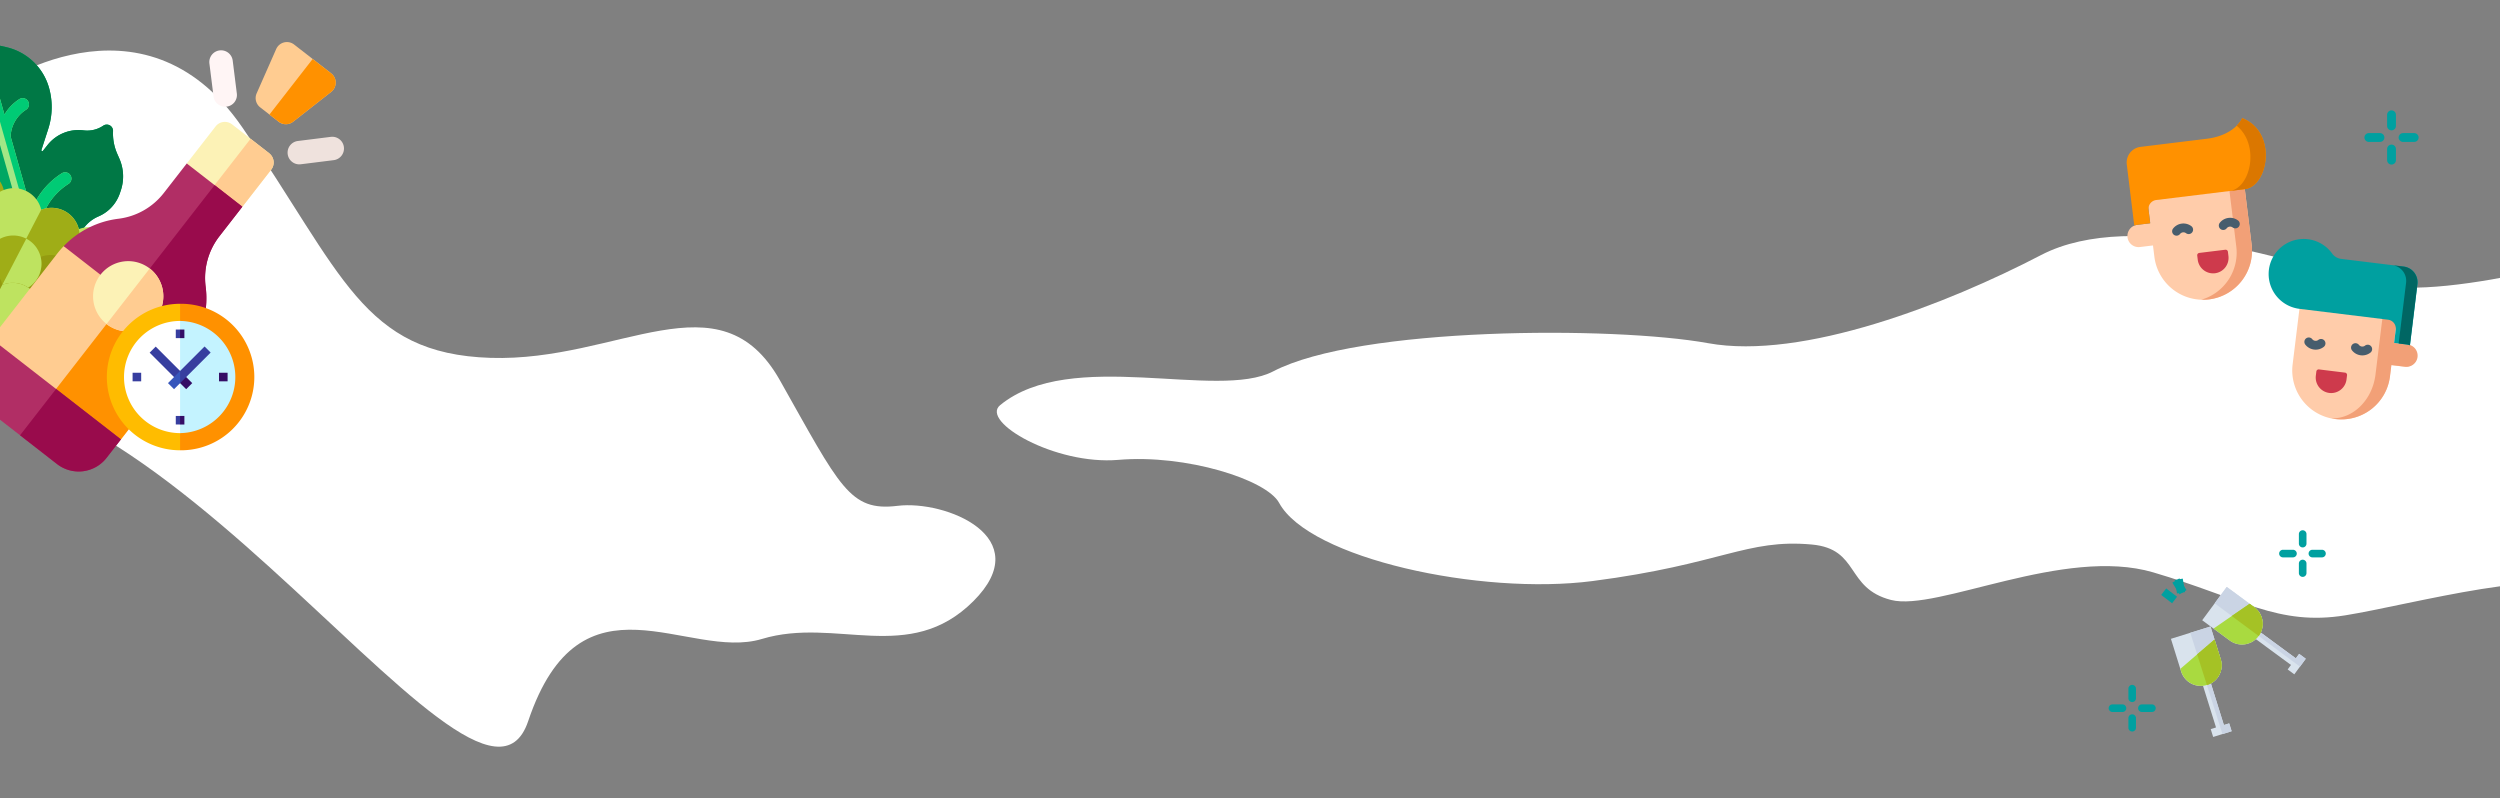 <svg id="Layer_1" data-name="Layer 1" xmlns="http://www.w3.org/2000/svg" xmlns:xlink="http://www.w3.org/1999/xlink" viewBox="0 0 1920 613"><rect x="0" y="0" width="1920" height="613" fill="#808080" stroke="none"/><defs><style>.cls-1,.cls-6{fill:none;}.cls-2{fill:#a3c43d;}.cls-3{fill:#fff;}.cls-4{clip-path:url(#clip-path);}.cls-5{clip-path:url(#clip-path-2);}.cls-6{stroke:#7e9b37;stroke-miterlimit:10;stroke-width:9.31px;}.cls-7{fill:#fca;}.cls-8{fill:#f2a077;}.cls-9{fill:#475d6d;}.cls-10{fill:#ce3a4c;}.cls-11{fill:#ff9100;}.cls-12{fill:#db7700;}.cls-13{fill:#00a0a0;}.cls-14{fill:#006663;}.cls-15{fill:#d9e3ed;}.cls-16{fill:#cad4e4;}.cls-17{fill:#a9da40;}.cls-18{fill:#a5c225;}.cls-19{fill:#00a763;}.cls-20{fill:#007845;}.cls-21{fill:#a2e786;}.cls-22{fill:#00cb75;}.cls-23{fill:#9fad17;}.cls-24{fill:#bee360;}.cls-25{fill:#949b10;}.cls-26{fill:#ffcc91;}.cls-27{fill:#b12e65;}.cls-28{fill:#990b4c;}.cls-29{fill:#fcf2b6;}.cls-30{fill:#efe2dd;}.cls-31{fill:#fff5f5;}.cls-32{fill:#ffbc00;}.cls-33{fill:#c4f3ff;}.cls-34{fill:#340d66;}.cls-35{fill:#373e9f;}.cls-36{fill:#3857bc;}</style><clipPath id="clip-path"><rect class="cls-1" x="4.16" y="-992.01" width="1917" height="729.82"/></clipPath><clipPath id="clip-path-2"><path class="cls-2" d="M2060.88-532.72s-171.75,22.85-246.61,11.42-413.94-41.9-510.82,3.81-211.37-30.47-365.5,0-384.58,72.37-384.58,72.37L456.49-249.6h1494.3Z"/></clipPath></defs><path class="cls-3" d="M2028.36,186.86s-147.86,46-205.18,31.13-183.6-59.61-255.72-22.07-183.12,80.81-255.59,67.65-268.3-12.7-334,21.61c-43,22.46-155.59-18.52-209.8,26-15.39,12.65,42.37,46.15,90.77,42,52.11-4.46,113.88,15.21,123.5,33,23.13,42.71,154.71,71.23,240.76,60.06,99.47-12.91,118.15-32.58,168.26-28.06,37.18,3.35,25.69,33.54,61,42.6s132.86-41.38,201.33-21.2,95.63,41.33,147.45,33,163.4-39.9,190.66-16.8S2028.36,186.86,2028.36,186.86Z"/><path class="cls-3" d="M-5.95,68S109-14.43,186.06,97.78,278.38,271.7,376.77,274.84,552.7,210.08,598.93,292,652.46,393,689.31,388.48s107.58,24,58.22,73.24-105.41,11.78-162.39,29-139.06-56.92-179.52,63.17S86.67,197.2-106.08,316.1-5.95,68-5.95,68Z"/><g class="cls-4"><path class="cls-2" d="M2060.88-532.72s-171.75,22.85-246.61,11.42-413.94-41.9-510.82,3.81-211.37-30.47-365.5,0-384.58,72.37-384.58,72.37L456.49-249.6h1494.3Z"/><g class="cls-5"><path class="cls-6" d="M2060.88-284.52s-171.75,22.85-246.61,11.43-413.94-41.9-510.82,3.81-211.37-30.47-365.5,0-384.58,72.36-384.58,72.36L456.49-1.4h1494.3Z"/></g></g><path class="cls-7" d="M1648.8,150.29l2.6,21.18-10,1.23a8.57,8.57,0,0,0-7.47,9.56h0a8.57,8.57,0,0,0,9.56,7.46l10-1.22,1.07,8.67a37.64,37.64,0,0,0,41.94,32.77h0A37.65,37.65,0,0,0,1729.27,188l-5.76-46.87Z"/><path class="cls-8" d="M1711.72,142.56l5.76,46.88a37.64,37.64,0,0,1-26.93,40.75,38.54,38.54,0,0,0,6-.25h0A37.65,37.65,0,0,0,1729.27,188l-5.76-46.87Z"/><path class="cls-9" d="M1671.59,181a3.38,3.38,0,0,1-2.67-5.47,10.08,10.08,0,0,1,14.17-1.74,3.39,3.39,0,0,1-4.17,5.34,3.32,3.32,0,0,0-4.66.57A3.36,3.36,0,0,1,1671.59,181Z"/><path class="cls-9" d="M1707.44,176.62a3.36,3.36,0,0,1-2.09-.72,3.4,3.4,0,0,1-.58-4.76,10.11,10.11,0,0,1,14.17-1.73,3.39,3.39,0,0,1-4.17,5.34,3.32,3.32,0,0,0-4.66.57A3.36,3.36,0,0,1,1707.44,176.62Z"/><path class="cls-10" d="M1701.14,209.86h0a11.91,11.91,0,0,1-13.27-10.36l-.4-3.25a1.8,1.8,0,0,1,1.57-2l20-2.46a1.8,1.8,0,0,1,2,1.57l.4,3.24A11.91,11.91,0,0,1,1701.14,209.86Z"/><path class="cls-11" d="M1724,145.27l-68,8.34a6.81,6.81,0,0,0-5.93,7.59l1.26,10.27-10,1.23a8.55,8.55,0,0,0-2.21.57l-5.76-47A12.12,12.12,0,0,1,1644,112.79l51.09-6.27c11.65-1.43,22.35-6.84,27-15.79C1749.26,101.55,1742.17,143,1724,145.27Z"/><path class="cls-12" d="M1722,90.73a23.27,23.27,0,0,1-4.26,5.79c18.13,14.76,10.75,48.19-5.49,50.19l11.73-1.44C1742.17,143,1749.26,101.55,1722,90.73Z"/><path class="cls-7" d="M1841.2,242.21l-2.6,21.18,10,1.22a8.57,8.57,0,0,1,7.47,9.56h0a8.56,8.56,0,0,1-9.56,7.47l-10-1.22-1.07,8.67a37.64,37.64,0,0,1-41.94,32.77h0a37.65,37.65,0,0,1-32.77-41.95l5.76-46.88Z"/><path class="cls-8" d="M1848.58,264.61l-10-1.22,2.6-21.18L1766.49,233l63.64,7.81-2.6,21.18-2.09,17-1.06,8.67c-2.41,19.62-17.28,34.12-33.85,33.63,1,.2,2,.37,3,.5h0a37.65,37.65,0,0,0,42-32.77l1.06-8.67,10,1.22a8.58,8.58,0,1,0,2.09-17Z"/><path class="cls-9" d="M1773.15,259.18a3.37,3.37,0,0,1,2.67,1.31,3.32,3.32,0,0,0,4.65.57,3.39,3.39,0,0,1,4.18,5.34,10.1,10.1,0,0,1-14.17-1.74,3.39,3.39,0,0,1,2.67-5.48Z"/><path class="cls-9" d="M1809,263.58a3.37,3.37,0,0,1,2.67,1.31,3.35,3.35,0,0,0,2.21,1.25,3.29,3.29,0,0,0,2.44-.68,3.39,3.39,0,1,1,4.18,5.34,10.08,10.08,0,0,1-14.17-1.74,3.39,3.39,0,0,1,2.67-5.48Z"/><path class="cls-10" d="M1788.87,301.78h0a11.9,11.9,0,0,0,13.26-10.37l.4-3.24a1.8,1.8,0,0,0-1.57-2l-20-2.46a1.8,1.8,0,0,0-2,1.57l-.4,3.24A11.91,11.91,0,0,0,1788.87,301.78Z"/><path class="cls-13" d="M1846,204.71l-48-5.89a10,10,0,0,1-6.9-4.1A26.93,26.93,0,1,0,1766,237.19l68,8.34a6.81,6.81,0,0,1,5.93,7.59l-1.26,10.27,10,1.22a8.56,8.56,0,0,1,2.21.58l5.76-47A12.11,12.11,0,0,0,1846,204.71Z"/><path class="cls-14" d="M1846,204.71l-8.68-1.07a12.13,12.13,0,0,1,10.55,13.51l-5.73,46.67,6.44.79a8.56,8.56,0,0,1,2.21.58l5.76-47A12.11,12.11,0,0,0,1846,204.71Z"/><path class="cls-13" d="M1836.69,100.11a3.39,3.39,0,0,1-3.39-3.39V88.17a3.39,3.39,0,1,1,6.78,0v8.55A3.39,3.39,0,0,1,1836.69,100.11Z"/><path class="cls-13" d="M1836.69,126.39a3.39,3.39,0,0,1-3.39-3.39v-8.55a3.39,3.39,0,1,1,6.78,0V123A3.39,3.39,0,0,1,1836.69,126.39Z"/><path class="cls-13" d="M1854.1,109h-8.55a3.39,3.39,0,1,1,0-6.78h8.55a3.39,3.39,0,1,1,0,6.78Z"/><path class="cls-13" d="M1827.82,109h-8.54a3.39,3.39,0,1,1,0-6.78h8.54a3.39,3.39,0,1,1,0,6.78Z"/><path class="cls-3" d="M1682.62,270a3.39,3.39,0,0,1-3.39-3.39V258a3.39,3.39,0,1,1,6.77,0v8.55A3.38,3.38,0,0,1,1682.62,270Z"/><path class="cls-3" d="M1682.62,296.24a3.39,3.39,0,0,1-3.39-3.39V284.3a3.39,3.39,0,1,1,6.77,0v8.55A3.38,3.38,0,0,1,1682.62,296.24Z"/><path class="cls-3" d="M1700,278.82h-8.55a3.39,3.39,0,0,1,0-6.78H1700a3.39,3.39,0,1,1,0,6.78Z"/><path class="cls-3" d="M1673.75,278.82h-8.55a3.39,3.39,0,0,1,0-6.78h8.55a3.39,3.39,0,1,1,0,6.78Z"/><path class="cls-15" d="M1697.67,481.15l3.11,10,4.73,15.16a15.85,15.85,0,0,1-6.88,18.22l-.66.37a16,16,0,0,1-2.84,1.21l-.18,0-.07,0a16,16,0,0,1-3,.61,15.81,15.81,0,0,1-16.77-11l-.63-2-7.21-23.11,14.83-4.63Z"/><polygon class="cls-15" points="1697.97 524.86 1707.93 556.8 1712.01 555.53 1713.89 561.57 1706.81 563.78 1699.71 565.99 1697.83 559.96 1701.9 558.68 1691.93 526.75 1691.08 524.02 1693.92 523.13 1697.12 522.13 1697.97 524.86"/><path class="cls-15" d="M1736.26,485.78a15.58,15.58,0,0,1-1.58,2.65h0l-.11.14a15.57,15.57,0,0,1-2.06,2.29,15.24,15.24,0,0,1-2.44,1.83,15.8,15.8,0,0,1-17.59-.76L1700,482.75l-8.71-6.41,9.59-13,9.26-12.58,17.59,12.94,3.6,2.65A15.85,15.85,0,0,1,1736.26,485.78Z"/><polygon class="cls-15" points="1770.83 505.92 1766.36 511.99 1762.02 517.89 1756.93 514.14 1759.46 510.7 1732.51 490.87 1730.21 489.18 1732.14 486.55 1733.95 484.08 1736.26 485.78 1763.2 505.61 1765.73 502.18 1770.83 505.92"/><rect class="cls-13" x="1670.61" y="444.94" width="6.32" height="10.54" transform="translate(9.66 934.92) rotate(-31.29)"/><rect class="cls-13" x="1680.67" y="441.45" width="6.32" height="10.54" transform="matrix(0.98, -0.17, 0.17, 0.98, -51.94, 298.55)"/><rect class="cls-13" x="1662.74" y="452.35" width="6.32" height="10.54" transform="translate(290.71 1503.32) rotate(-52.61)"/><path class="cls-16" d="M1697.67,481.15l3.11,10,4.73,15.16a15.85,15.85,0,0,1-6.88,18.22l-.66.37,10,31.94,4.07-1.27,1.88,6-7.09,2.22-11.92-37.64-1-3L1682.15,486Z"/><path class="cls-17" d="M1700.78,491.11l4.73,15.16a15.85,15.85,0,0,1-6.88,18.22,16.56,16.56,0,0,1-3.5,1.58l-.18,0-.07,0a15.8,15.8,0,0,1-19.72-10.4l-.63-2,12.89-11.11Z"/><path class="cls-18" d="M1700.78,491.11l4.73,15.16a15.85,15.85,0,0,1-6.88,18.22,16.56,16.56,0,0,1-3.5,1.58l-.18,0-.07,0-7.46-23.52Z"/><path class="cls-16" d="M1770.83,505.92l-4.47,6.07-31.68-23.55-2.54-1.89-31.27-23.23,9.26-12.58,17.59,12.94,3.6,2.65a15.85,15.85,0,0,1,4.94,19.45l26.94,19.83,2.53-3.43Z"/><path class="cls-17" d="M1734.68,488.43h0l-.11.14a15.57,15.57,0,0,1-4.5,4.12,15.82,15.82,0,0,1-17.6-.76L1700,482.75l14-9.65,13.69-9.42,3.6,2.65A15.82,15.82,0,0,1,1734.68,488.43Z"/><path class="cls-18" d="M1734.68,488.43h0L1714,473.1l13.69-9.42,3.6,2.65A15.82,15.82,0,0,1,1734.68,488.43Z"/><path class="cls-13" d="M1768.46,420.43a2.92,2.92,0,0,1-2.92-2.92v-7.35a2.92,2.92,0,1,1,5.84,0v7.35A2.92,2.92,0,0,1,1768.46,420.43Z"/><path class="cls-13" d="M1768.46,443.05a2.92,2.92,0,0,1-2.92-2.92v-7.36a2.92,2.92,0,0,1,5.84,0v7.36A2.92,2.92,0,0,1,1768.46,443.05Z"/><path class="cls-13" d="M1783.45,428.06h-7.36a2.92,2.92,0,1,1,0-5.83h7.36a2.92,2.92,0,0,1,0,5.83Z"/><path class="cls-13" d="M1760.83,428.06h-7.35a2.92,2.92,0,1,1,0-5.83h7.35a2.92,2.92,0,1,1,0,5.83Z"/><path class="cls-13" d="M1637.52,539.18a2.91,2.91,0,0,1-2.92-2.91v-7.36a2.92,2.92,0,0,1,5.84,0v7.36A2.91,2.91,0,0,1,1637.52,539.18Z"/><path class="cls-13" d="M1637.52,561.8a2.92,2.92,0,0,1-2.92-2.92v-7.36a2.92,2.92,0,0,1,5.84,0v7.36A2.92,2.92,0,0,1,1637.52,561.8Z"/><path class="cls-13" d="M1652.5,546.81h-7.35a2.92,2.92,0,1,1,0-5.83h7.35a2.92,2.92,0,1,1,0,5.83Z"/><path class="cls-13" d="M1629.89,546.81h-7.35a2.92,2.92,0,1,1,0-5.83h7.35a2.92,2.92,0,1,1,0,5.83Z"/><path class="cls-19" d="M89.84,153.4A29.47,29.47,0,0,1,76,166.05l-.68.3a27.28,27.28,0,0,0-12.71,11.52l-.17.3A28.15,28.15,0,0,1,33.9,192.25c-2.48-.35-4.74-.66-6.28-.86-1.21,1-3,2.42-4.9,4a28.16,28.16,0,0,1-31.67,2.91l-.31-.17A27.31,27.31,0,0,0-26.12,195l-.73.1a29.78,29.78,0,0,1-23.38-7l-1.4-1.18a33.9,33.9,0,0,1-11.72-21.25l-.58-4.18a38.9,38.9,0,0,0-6.32-16.4,4.81,4.81,0,0,1-.22-5.06A4.81,4.81,0,0,1-66,137.59a21.83,21.83,0,0,0,14.78-4.85A30.39,30.39,0,0,1-22,127.8l5.52,2a.68.68,0,0,0,.62-.08.67.67,0,0,0,.31-.54.67.67,0,0,0-.25-.56l-12.91-11.05a54.34,54.34,0,0,1-17-26.6A44.36,44.36,0,0,1-34.1,47.19l4.71-4.61a20.9,20.9,0,0,0,6.29-14,4.82,4.82,0,0,1,3.5-4.41,4.81,4.81,0,0,1,5.29,1.93A20.93,20.93,0,0,0-1.62,34.74l6.43,1.47a44.36,44.36,0,0,1,32.84,31.2A54.37,54.37,0,0,1,37.05,99l-5.23,16.16a.71.71,0,0,0,.09.6.68.68,0,0,0,1.11,0l3.67-4.58a30.4,30.4,0,0,1,27.49-11.07,21.94,21.94,0,0,0,15.14-3.6,4.81,4.81,0,0,1,7.51,4.21A38.84,38.84,0,0,0,90,118l1.69,3.87a33.91,33.91,0,0,1,1.12,24.24l-.58,1.74A31,31,0,0,1,89.84,153.4Z"/><path class="cls-20" d="M33.9,192.25a28.15,28.15,0,0,0,28.52-14.08l.17-.3A27.28,27.28,0,0,1,75.3,166.35l.68-.3A29.47,29.47,0,0,0,89.84,153.4a31,31,0,0,0,2.42-5.51l.58-1.74a33.91,33.91,0,0,0-1.12-24.24L90,118a38.89,38.89,0,0,1-3.2-17.29,4.81,4.81,0,0,0-7.51-4.2,21.94,21.94,0,0,1-15.14,3.6,30.37,30.37,0,0,0-27.49,11.07L33,115.8a.7.7,0,0,1-1.11,0,.71.71,0,0,1-.09-.6L37.05,99a54.34,54.34,0,0,0,.6-31.57A44.37,44.37,0,0,0,4.81,36.2l-6.43-1.46a20.93,20.93,0,0,1-12.69-8.66,4.81,4.81,0,0,0-5.29-1.93L27.62,191.39c1.54.2,3.8.51,6.28.86Z"/><path class="cls-21" d="M-10.17,57.53a4.82,4.82,0,0,0-3.33,5.94l7.65,27.11A35.18,35.18,0,0,0-21.79,86.5a4.8,4.8,0,0,0-4.89,4.73,4.81,4.81,0,0,0,4.74,4.89A25.58,25.58,0,0,1-1.09,107.44l16,56.59a58.85,58.85,0,0,0-34.67-12,4.83,4.83,0,0,0-4.9,4.74,4.81,4.81,0,0,0,4.74,4.89A49.24,49.24,0,0,1,20.53,184l15.31,54.25a4.82,4.82,0,0,0,5.95,3.32,4.76,4.76,0,0,0,2.89-2.28,4.81,4.81,0,0,0,.43-3.66L29.8,181.38a49.2,49.2,0,0,1,22.83-40.17,4.7,4.7,0,0,0,1.61-1.71,4.81,4.81,0,0,0-6.78-6.41,58.81,58.81,0,0,0-23.3,28.32l-16-56.58A25.59,25.59,0,0,1,20,84.27a4.73,4.73,0,0,0,1.62-1.71,4.81,4.81,0,0,0-6.79-6.41A35.32,35.32,0,0,0,3.42,88L-4.23,60.86a4.82,4.82,0,0,0-5.94-3.33Z"/><path class="cls-22" d="M29.8,181.38a49.2,49.2,0,0,1,22.83-40.17,4.81,4.81,0,1,0-5.17-8.12,58.81,58.81,0,0,0-23.3,28.32l-16-56.58A25.59,25.59,0,0,1,20,84.27a4.73,4.73,0,0,0,1.62-1.71,4.81,4.81,0,0,0-6.79-6.41A35.32,35.32,0,0,0,3.42,88L-4.23,60.86a4.82,4.82,0,0,0-5.94-3.33l52,184a4.76,4.76,0,0,0,2.89-2.28,4.81,4.81,0,0,0,.43-3.66Z"/><path class="cls-23" d="M-28.06,170.46a21.66,21.66,0,0,1-9.23-29.19A21.67,21.67,0,0,1-8.1,132a21.66,21.66,0,0,1,9.23,29.19A21.66,21.66,0,0,1-28.06,170.46Z"/><path class="cls-24" d="M58.77,191.17a21.57,21.57,0,0,1-40.16-4.88,21.52,21.52,0,0,1-17.85-.86,21.65,21.65,0,1,1,30.92-24.31,21.57,21.57,0,0,1,27.09,30Z"/><path class="cls-24" d="M58.39,215.37a21.65,21.65,0,1,1,29.19-9.23A21.67,21.67,0,0,1,58.39,215.37Z"/><path class="cls-23" d="M29.57,200.4a21.55,21.55,0,0,1-11-14.11l13.07-25.17a21.61,21.61,0,1,1-2.11,39.28Z"/><path class="cls-25" d="M29,236.71a21.65,21.65,0,1,1,29.2-9.24A21.69,21.69,0,0,1,29,236.71Z"/><path class="cls-24" d="M-28.62,206.77a21.67,21.67,0,0,1-9.23-29.2,21.67,21.67,0,0,1,29.19-9.23A21.68,21.68,0,0,1,.57,197.53,21.67,21.67,0,0,1-28.62,206.77Z"/><path class="cls-23" d="M20.16,183.31a21.65,21.65,0,1,0,9.23,29.19A21.72,21.72,0,0,0,20.16,183.31Z"/><path class="cls-24" d="M.2,221.74l20-38.43a21.65,21.65,0,0,1-20,38.43Z"/><path class="cls-25" d="M28.83,248.81a21.57,21.57,0,0,1-40.16-4.88,21.6,21.6,0,0,1-17.85-.86,21.71,21.71,0,0,1-9.23-29.19,21.7,21.7,0,0,1,29.19-9.23,21.55,21.55,0,0,1,11,14.11,21.52,21.52,0,0,1,17.85.86A21.71,21.71,0,0,1,28.83,248.81Z"/><path class="cls-24" d="M28.83,248.81a21.57,21.57,0,0,1-40.16-4.88L1.74,218.76a21.52,21.52,0,0,1,17.85.86A21.71,21.71,0,0,1,28.83,248.81Z"/><path class="cls-23" d="M-9.78,241A21.72,21.72,0,0,0-39,250.18c-5.49,10.57-1.66,24.34,8.9,29.83s24,.7,29.53-9.87A21.71,21.71,0,0,0-9.78,241Z"/><path class="cls-24" d="M-.55,270.14C-6,280.71-19.51,285.5-30.08,280L-9.78,241A21.71,21.71,0,0,1-.55,270.14Z"/><path class="cls-26" d="M147.89,266a70.93,70.93,0,0,1-4.27,6.14L92.87,337.45,34.38,309.88-6.76,260,44,194.71a73.76,73.76,0,0,1,4.9-5.65l66.35,16.83Z"/><path class="cls-11" d="M147.89,266a70.93,70.93,0,0,1-4.27,6.14L92.87,337.45,34.38,309.88l80.86-104Z"/><path class="cls-27" d="M92.87,337.45,81.8,351.68a27.07,27.07,0,0,1-37.94,4.75l-56.93-44.27a27.07,27.07,0,0,1-4.75-37.94L-6.76,260Z"/><path class="cls-28" d="M92.87,337.45,81.8,351.68a27.07,27.07,0,0,1-37.94,4.75L15.4,334.3l27.66-35.59Z"/><path class="cls-29" d="M206.68,117.65l-14.23-11.07L178.22,95.51a9,9,0,0,0-12.65,1.59l-22.14,28.46,15.64,24,27.06,9.24,22.14-28.46a9,9,0,0,0-1.59-12.65Z"/><path class="cls-26" d="M208.27,130.3l-22.14,28.46-27.06-9.24,33.38-42.94,14.23,11.07a9,9,0,0,1,1.59,12.65Z"/><path class="cls-27" d="M186.13,158.76l-17.54,22.57h0a52.18,52.18,0,0,0-10.66,38.77,70,70,0,0,1-10,45.94l-49.5-38.48-49.5-38.5A70.05,70.05,0,0,1,90.94,168a52.15,52.15,0,0,0,34.94-19.88l17.55-22.57,21.35,16.6Z"/><path class="cls-28" d="M186.13,158.76l-17.54,22.57h0a52.18,52.18,0,0,0-10.66,38.77,70,70,0,0,1-10,45.94l-49.5-38.48,66.39-85.4Z"/><path class="cls-26" d="M254.35,56.34,240.12,45.28,225.89,34.21a9,9,0,0,0-13.78,3.47l-15,34a9,9,0,0,0,2.71,10.76L214,93.5a9,9,0,0,0,11.09,0l29.25-22.93a9,9,0,0,0,0-14.21Z"/><path class="cls-11" d="M254.38,70.55,225.13,93.48a9,9,0,0,1-11.09,0L206.92,88l33.2-42.69,14.23,11.06a9,9,0,0,1,0,14.21Z"/><path class="cls-30" d="M256.27,123,231,126.16a9,9,0,1,1-2.24-17.88l25.3-3.17A9,9,0,0,1,256.27,123Z"/><path class="cls-31" d="M174,81.9A9,9,0,0,1,164,74.07l-3.17-25.29a9,9,0,1,1,17.89-2.24l3.17,25.3A9,9,0,0,1,174,81.9Z"/><path class="cls-29" d="M115,206.2a27,27,0,1,0,4.75,38,27.08,27.08,0,0,0-4.75-38Z"/><path class="cls-26" d="M119.74,244.15a27.07,27.07,0,0,1-37.95,4.75L115,206.2A27.08,27.08,0,0,1,119.74,244.15Z"/><path class="cls-11" d="M138.31,233.31l-28.12,56.26,28.12,56.25a56.26,56.26,0,1,0,0-112.51Z"/><path class="cls-32" d="M82.06,289.57a56.25,56.25,0,0,0,56.25,56.25V233.31A56.25,56.25,0,0,0,82.06,289.57Z"/><path class="cls-33" d="M138.31,246.49l-21.53,43.08,21.53,43.07a43.08,43.08,0,0,0,0-86.15Z"/><path class="cls-3" d="M95.24,289.57a43.08,43.08,0,0,0,43.07,43.07V246.49A43.08,43.08,0,0,0,95.24,289.57Z"/><path class="cls-34" d="M147.64,294.23l-9.33-9.33h-4.39l4.39,9.33,4.67,4.66Z"/><path class="cls-35" d="M119.59,266.18l-4.66,4.66,23.38,23.39V284.9Z"/><path class="cls-35" d="M157.12,266.1l-18.81,18.8-4.39,9.33h4.39l23.47-23.47Z"/><path class="cls-36" d="M129,294.23l4.66,4.66,4.66-4.66V284.9Z"/><path class="cls-34" d="M141.61,253.09h-3.3l-2.19,3.29,2.19,3.3h3.3Z"/><path class="cls-35" d="M135,253.09h3.29v6.59H135Z"/><path class="cls-34" d="M141.61,319.45h-3.3l-2.19,3.3,2.19,3.29h3.3Z"/><path class="cls-35" d="M135,319.45h3.29V326H135Z"/><path class="cls-35" d="M101.83,292.86v-6.59h6.6v6.59Z"/><path class="cls-34" d="M168.2,292.86v-6.59h6.59v6.59Z"/></svg>